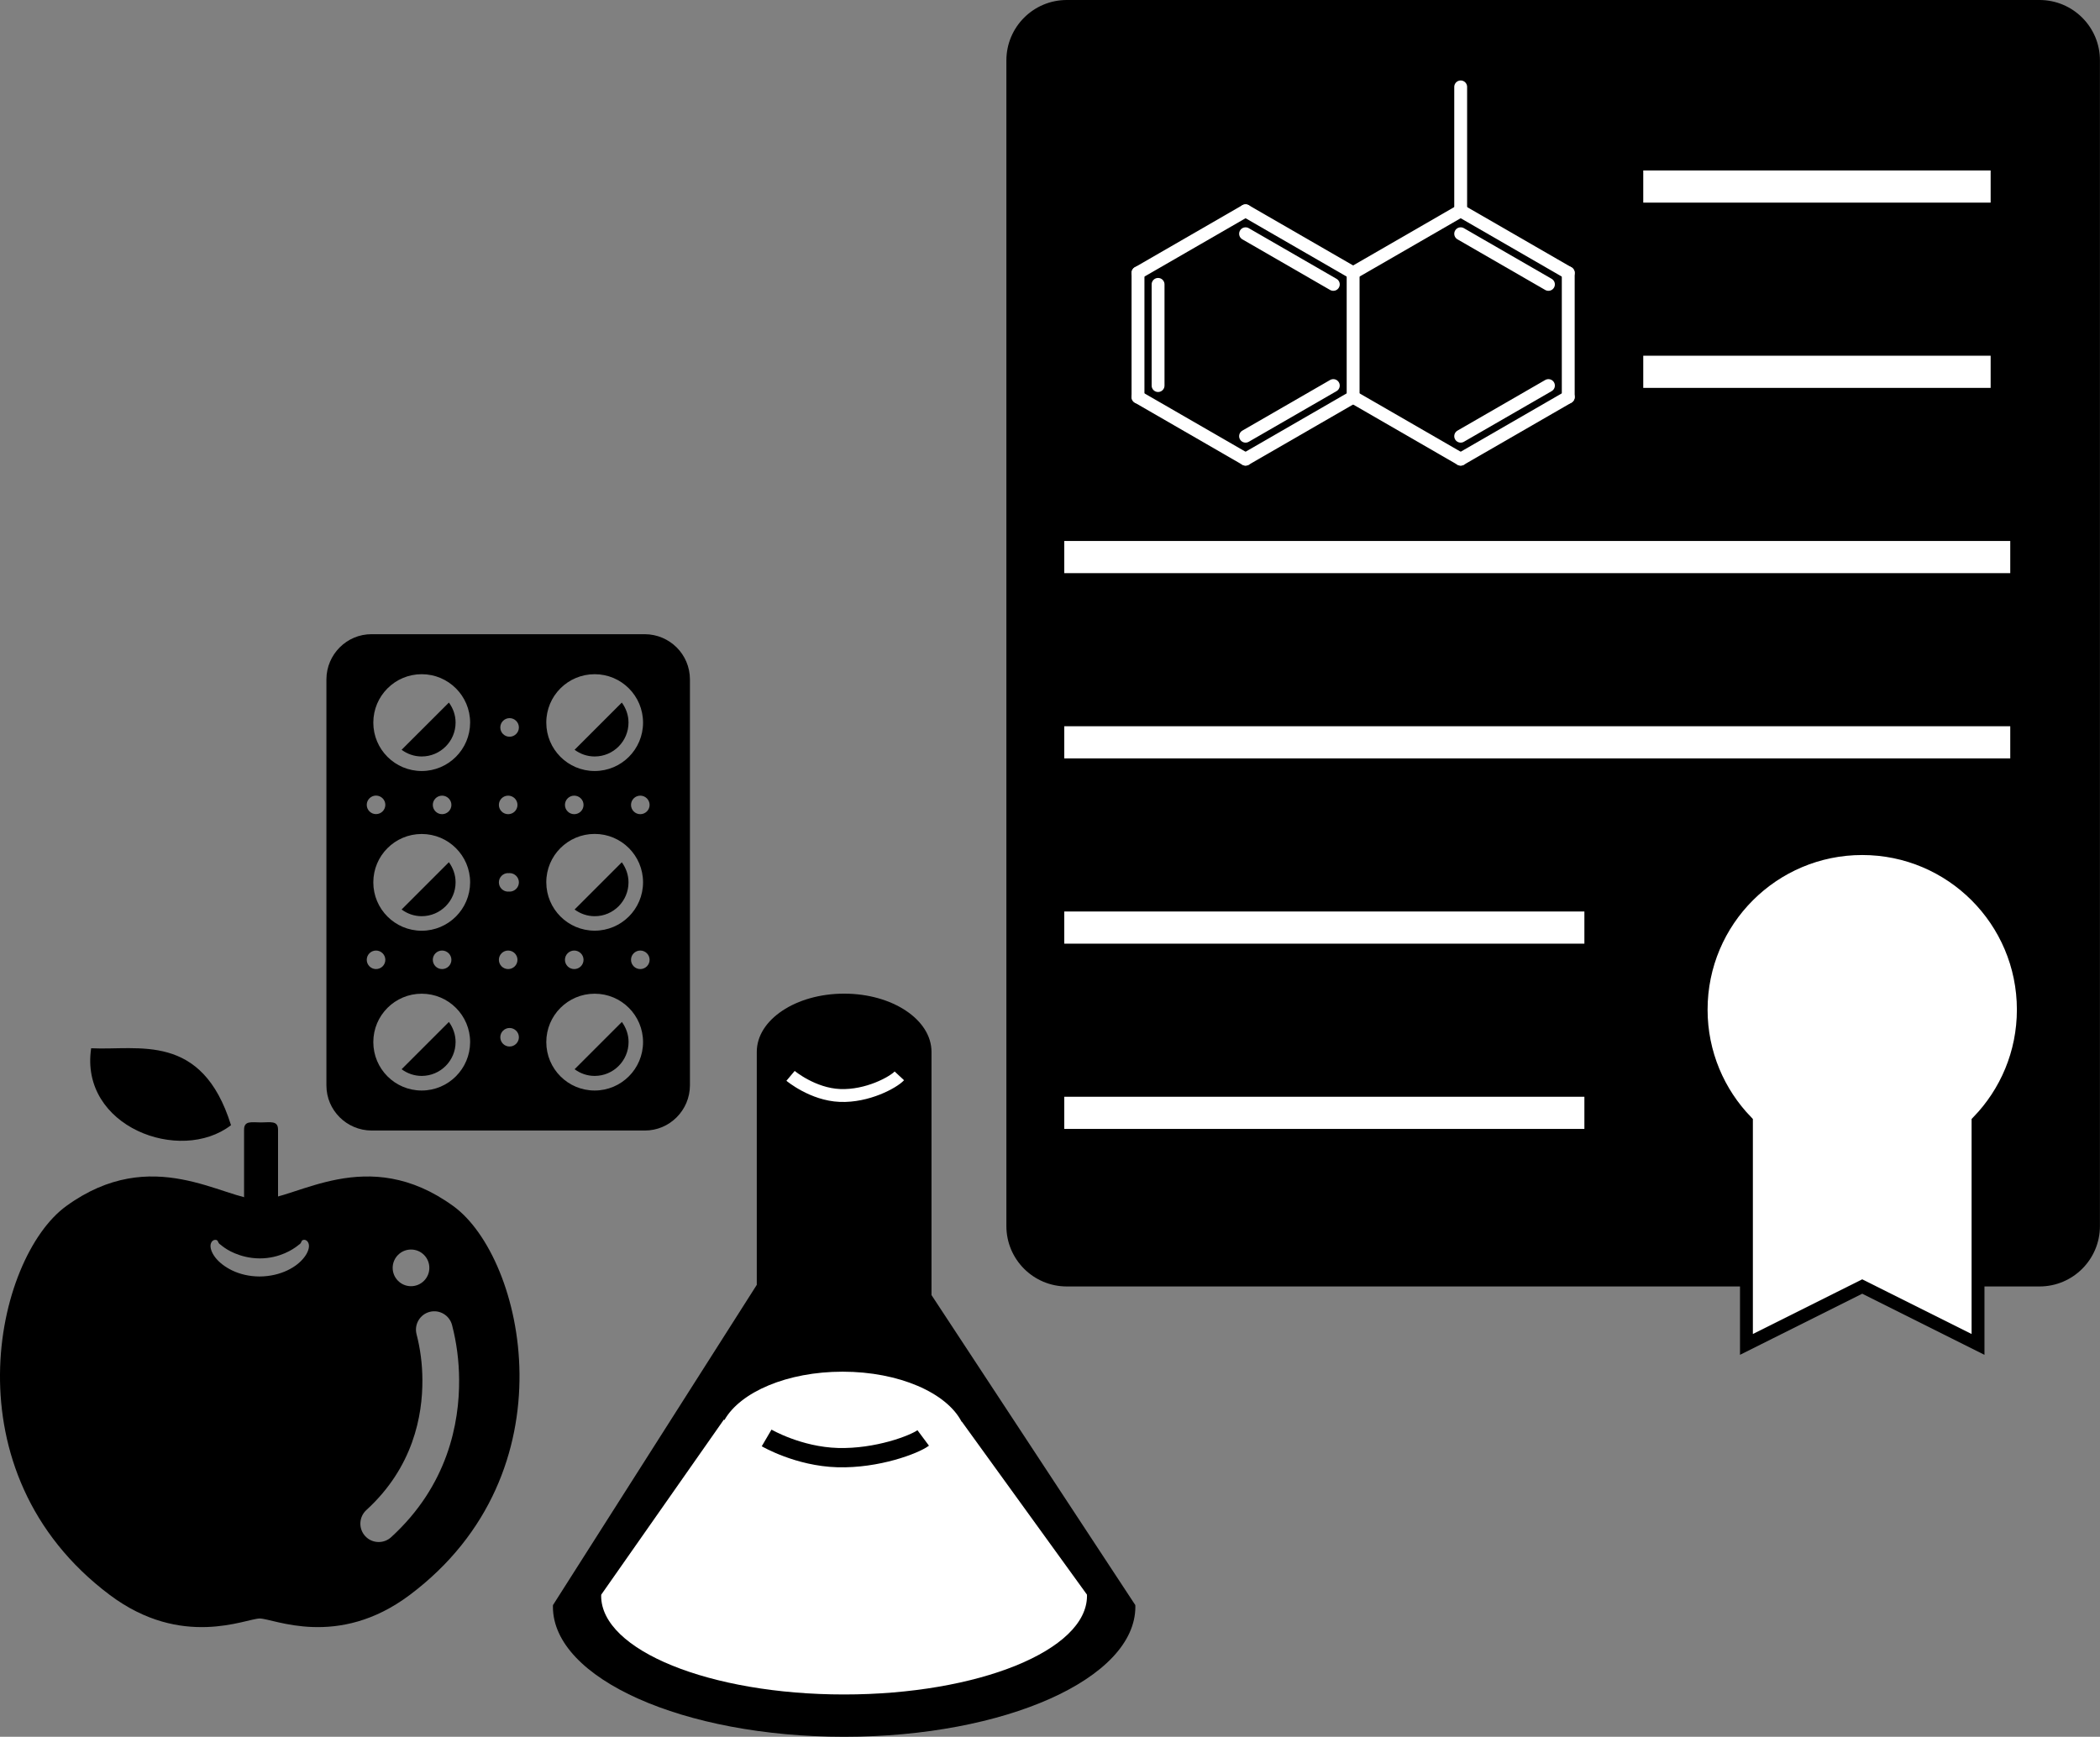 <?xml version="1.0" encoding="utf-8"?>
<!-- Generator: Adobe Illustrator 27.7.0, SVG Export Plug-In . SVG Version: 6.00 Build 0)  -->
<svg version="1.1" id="レイヤー_1" xmlns="http://www.w3.org/2000/svg" xmlns:xlink="http://www.w3.org/1999/xlink" x="0px"
	 y="0px" viewBox="0 0 326.44 270" style="enable-background:new 0 0 326.44 270;" xml:space="preserve">
<rect x="0" y="0" width="326.44" height="270" fill="#808080" stroke="none"/>
<style type="text/css">
	.st0{fill:none;stroke:#FFFFFF;stroke-width:5;stroke-miterlimit:10;}
	.st1{fill:#FFFFFF;stroke:#000000;stroke-width:2;stroke-miterlimit:10;}
	.st2{fill:none;stroke:#FFFFFF;stroke-width:2;stroke-linecap:round;stroke-linejoin:round;stroke-miterlimit:11.339;}
	.st3{fill:#FFFFFF;}
	.st4{fill:none;stroke:#000000;stroke-width:3;stroke-miterlimit:10;}
	.st5{fill:none;stroke:#FFFFFF;stroke-width:2;stroke-miterlimit:10;}
</style>
<g>
	<g>
		<path d="M165.83,199c-4.63,0-8.39-3.77-8.39-8.39V9.39c0-4.63,3.77-8.39,8.39-8.39h151.21c4.63,0,8.39,3.76,8.39,8.39v181.21
			c0,4.63-3.77,8.39-8.39,8.39H165.83z"/>
		<path d="M317.04,2c4.08,0,7.39,3.32,7.39,7.39v181.21c0,4.08-3.32,7.39-7.39,7.39H165.83c-4.08,0-7.39-3.32-7.39-7.39V9.39
			c0-4.08,3.32-7.39,7.39-7.39H317.04 M317.04,0H165.83c-5.19,0-9.39,4.21-9.39,9.39v181.21c0,5.19,4.21,9.39,9.39,9.39h151.21
			c5.19,0,9.39-4.21,9.39-9.39V9.39C326.44,4.21,322.23,0,317.04,0L317.04,0z"/>
	</g>
	<line class="st0" x1="165.44" y1="86.6" x2="312.49" y2="86.6"/>
	<line class="st0" x1="165.44" y1="115.4" x2="312.49" y2="115.4"/>
	<line class="st0" x1="165.44" y1="144.2" x2="246.29" y2="144.2"/>
	<path class="st1" d="M314.52,156.96c0-13.83-11.21-25.04-25.04-25.04c-13.83,0-25.04,11.21-25.04,25.04c0,6.76,2.69,12.9,7.04,17.4
		V209l18-9l18,9v-34.64C311.84,169.85,314.52,163.72,314.52,156.96z"/>
	<line class="st0" x1="165.44" y1="173" x2="246.29" y2="173"/>
	<g>
		<g id="mol1_00000043455165286864867460000015400404661188603811_">
			
				<line id="mol1bnd1_00000101794870015426500050000006530779597905699206_" class="st2" x1="227.06" y1="13.51" x2="227.06" y2="32.77"/>
			<g id="mol1bnd2_00000160149686652962189490000010476966905193254578_">
				<line class="st2" x1="243.78" y1="42.42" x2="227.06" y2="32.77"/>
				<line class="st2" x1="240.7" y1="44.21" x2="227.06" y2="36.34"/>
			</g>
			
				<line id="mol1bnd3_00000111891416519432969420000000864564203439214235_" class="st2" x1="243.78" y1="42.42" x2="243.78" y2="61.73"/>
			<g id="mol1bnd4_00000107585898495519894170000007744433325239111828_">
				<line class="st2" x1="227.06" y1="71.38" x2="243.78" y2="61.73"/>
				<line class="st2" x1="227.06" y1="67.81" x2="240.7" y2="59.94"/>
			</g>
			
				<line id="mol1bnd5_00000044895335012370801560000004545691207303670952_" class="st2" x1="227.06" y1="71.38" x2="210.34" y2="61.73"/>
			<g id="mol1bnd6_00000044874271929517726600000000068326312987515813_">
				<line class="st2" x1="193.62" y1="71.38" x2="210.34" y2="61.73"/>
				<line class="st2" x1="193.62" y1="67.81" x2="207.26" y2="59.94"/>
			</g>
			
				<line id="mol1bnd7_00000011732492932852553540000000906733896383342752_" class="st2" x1="193.62" y1="71.38" x2="176.9" y2="61.73"/>
			<g id="mol1bnd8_00000047757576622551366320000010422334364735994514_">
				<line class="st2" x1="176.9" y1="42.42" x2="176.9" y2="61.73"/>
				<line class="st2" x1="180.02" y1="44.21" x2="180.02" y2="59.94"/>
			</g>
			
				<line id="mol1bnd9_00000087387974011340091540000007254573044640097450_" class="st2" x1="176.9" y1="42.42" x2="193.62" y2="32.77"/>
			<g id="mol1bnd10_00000049933406256615410590000006068252309265344908_">
				<line class="st2" x1="210.34" y1="42.42" x2="193.62" y2="32.77"/>
				<line class="st2" x1="207.26" y1="44.21" x2="193.62" y2="36.34"/>
			</g>
			
				<line id="mol1bnd11_00000021837253632063085260000003687887374536909491_" class="st2" x1="227.06" y1="32.77" x2="210.34" y2="42.42"/>
			<line id="mol1bnd12" class="st2" x1="210.34" y1="61.73" x2="210.34" y2="42.42"/>
		</g>
	</g>
	<line class="st0" x1="255.44" y1="57.8" x2="309.44" y2="57.8"/>
	<line class="st0" x1="255.44" y1="29" x2="309.44" y2="29"/>
</g>
<g>
	<path d="M35.91,174.92c-4.52-14.52-14.41-11.59-21.74-11.96C12.34,175.14,28,181.01,35.91,174.92z"/>
	<path d="M37.94,187.68c0,1.46,1.18,2.19,2.64,2.19l0,0c1.46,0,2.64-0.73,2.64-2.19v-12.06c0-1.46-1.18-1.13-2.64-1.13l0,0
		c-1.46,0-2.64-0.32-2.64,1.13V187.68z"/>
	<path d="M10.29,187.5c13.39-9.74,24.46-1.01,30.09-1.01s16.69-8.73,30.09,1.01c11.05,8.03,18.64,41.39-6.79,60.46
		c-11.21,8.4-21.16,3.65-23.3,3.65c-2.14,0-12.09,4.75-23.3-3.65C-8.35,228.89-0.77,195.53,10.29,187.5z M63.89,194.25
		c-1.57,0-2.85,1.28-2.85,2.85s1.28,2.85,2.85,2.85s2.85-1.27,2.85-2.85S65.47,194.25,63.89,194.25z M56.76,238.79
		c0.56,0.62,1.33,0.93,2.11,0.93c0.68,0,1.37-0.24,1.92-0.74c8.84-8.06,10.63-17.78,10.58-24.52c-0.02-2.89-0.39-5.75-1.1-8.47
		c-0.4-1.52-1.94-2.44-3.47-2.05c-1.52,0.39-2.44,1.95-2.05,3.47c0.59,2.27,0.9,4.66,0.91,7.09c0.04,5.58-1.44,13.62-8.72,20.26
		C55.79,235.82,55.7,237.62,56.76,238.79z M32.76,194.06c0.02,0.09,0.05,0.19,0.08,0.29c0.13,0.39,0.35,0.77,0.63,1.14
		c0.58,0.74,1.46,1.45,2.62,2.01c1.16,0.56,2.63,0.94,4.28,0.94c1.65-0.01,3.12-0.39,4.28-0.94c1.16-0.55,2.04-1.26,2.62-2.01
		c0.29-0.37,0.51-0.75,0.64-1.14c0.03-0.1,0.06-0.2,0.08-0.29c0.02-0.11,0.04-0.22,0.04-0.31c0-0.19-0.02-0.35-0.08-0.49
		c-0.23-0.58-0.73-0.56-0.88-0.48c-0.16,0.07-0.19,0.18-0.26,0.35c-0.04,0.09-0.1,0.19-0.2,0.27c-0.09,0.05-0.2,0.14-0.4,0.3
		c-0.38,0.29-1.01,0.73-1.97,1.14c-0.95,0.4-2.23,0.79-3.87,0.79c-1.64-0.01-2.92-0.4-3.87-0.79c-0.96-0.4-1.58-0.84-1.97-1.14
		c-0.19-0.16-0.3-0.25-0.39-0.3c-0.1-0.08-0.16-0.18-0.2-0.27c-0.07-0.17-0.11-0.27-0.26-0.35c-0.14-0.07-0.65-0.1-0.88,0.48
		c-0.06,0.14-0.08,0.31-0.08,0.49C32.73,193.84,32.74,193.95,32.76,194.06z"/>
</g>
<g>
	<path d="M89.32,166.22c0.88,0.65,1.95,1.04,3.12,1.04c2.9,0,5.27-2.36,5.27-5.27c0-1.17-0.4-2.24-1.04-3.12L89.32,166.22z"/>
	<path d="M97.7,137.17c0-1.17-0.4-2.24-1.04-3.12l-7.34,7.34c0.88,0.65,1.95,1.04,3.12,1.04C95.34,142.44,97.7,140.07,97.7,137.17z"
		/>
	<path d="M62.43,141.39c0.88,0.65,1.95,1.04,3.12,1.04c2.9,0,5.27-2.36,5.27-5.27c0-1.17-0.4-2.24-1.04-3.12L62.43,141.39z"/>
	<path d="M62.43,166.22c0.88,0.65,1.95,1.04,3.12,1.04c2.9,0,5.27-2.36,5.27-5.27c0-1.17-0.4-2.24-1.04-3.12L62.43,166.22z"/>
	<path d="M97.7,112.33c0-1.17-0.4-2.24-1.04-3.11l-7.34,7.34c0.88,0.65,1.95,1.04,3.12,1.04C95.34,117.6,97.7,115.24,97.7,112.33z"
		/>
	<path d="M62.43,116.56c0.88,0.65,1.95,1.04,3.12,1.04c2.9,0,5.27-2.36,5.27-5.27c0-1.17-0.4-2.24-1.04-3.11L62.43,116.56z"/>
	<path d="M105.19,100.65c-1.28-1.27-3.02-2.05-4.96-2.06H57.76c-1.95,0-3.68,0.78-4.96,2.06c-1.27,1.28-2.05,3.01-2.06,4.96v63.12
		c0,1.95,0.78,3.68,2.06,4.96c1.28,1.27,3.02,2.05,4.96,2.06h42.47c1.95,0,3.68-0.78,4.96-2.06c1.27-1.28,2.05-3.01,2.06-4.96V105.6
		C107.24,103.66,106.46,101.92,105.19,100.65z M92.44,104.81c4.16,0,7.52,3.37,7.52,7.53c0,4.16-3.37,7.52-7.52,7.52
		c-4.16,0-7.52-3.37-7.52-7.52C84.91,108.17,88.28,104.81,92.44,104.81z M90.71,125.13c0,0.8-0.65,1.44-1.45,1.44
		c-0.8,0-1.44-0.65-1.44-1.44c0-0.8,0.65-1.44,1.44-1.44S90.71,124.33,90.71,125.13z M92.44,129.64c4.16,0,7.52,3.37,7.52,7.52
		c0,4.16-3.37,7.52-7.52,7.52c-4.16,0-7.52-3.37-7.52-7.52C84.91,133.01,88.28,129.64,92.44,129.64z M90.71,149.21
		c0,0.8-0.65,1.44-1.45,1.44c-0.8,0-1.44-0.65-1.44-1.44c0-0.8,0.65-1.44,1.44-1.44S90.71,148.41,90.71,149.21z M58.45,123.68
		c0.8,0,1.45,0.65,1.45,1.44s-0.65,1.44-1.45,1.44s-1.44-0.65-1.44-1.44C57.01,124.33,57.66,123.68,58.45,123.68z M57.01,149.21
		c0-0.8,0.65-1.44,1.44-1.44c0.8,0,1.45,0.65,1.45,1.44c0,0.8-0.65,1.44-1.45,1.44C57.66,150.65,57.01,150,57.01,149.21z
		 M65.55,169.53c-4.16,0-7.52-3.37-7.52-7.53c0-4.16,3.37-7.52,7.52-7.52c4.16,0,7.53,3.37,7.53,7.52
		C73.07,166.16,69.7,169.53,65.55,169.53z M67.28,149.21c0-0.8,0.65-1.44,1.44-1.44s1.45,0.65,1.45,1.44c0,0.8-0.65,1.44-1.45,1.44
		S67.28,150,67.28,149.21z M65.55,144.69c-4.16,0-7.52-3.37-7.52-7.52c0-4.16,3.37-7.52,7.52-7.52c4.16,0,7.53,3.37,7.53,7.52
		C73.07,141.32,69.7,144.69,65.55,144.69z M67.28,125.13c0-0.8,0.65-1.44,1.44-1.44s1.45,0.65,1.45,1.44s-0.65,1.44-1.45,1.44
		S67.28,125.92,67.28,125.13z M65.55,119.86c-4.16,0-7.52-3.37-7.52-7.52c0-4.16,3.37-7.53,7.52-7.53c4.16,0,7.53,3.37,7.53,7.53
		C73.07,116.49,69.7,119.86,65.55,119.86z M79.21,162.69c-0.8,0-1.44-0.65-1.44-1.44c0-0.8,0.65-1.44,1.44-1.44
		c0.8,0,1.45,0.65,1.45,1.44C80.66,162.04,80.01,162.69,79.21,162.69z M77.55,149.21c0-0.8,0.65-1.44,1.44-1.44
		c0.8,0,1.45,0.65,1.45,1.44c0,0.8-0.65,1.44-1.45,1.44C78.19,150.65,77.55,150,77.55,149.21z M79.21,138.61
		c-0.04,0-0.07-0.02-0.11-0.02c-0.04,0-0.07,0.02-0.11,0.02c-0.8,0-1.44-0.65-1.44-1.44c0-0.8,0.65-1.44,1.44-1.44
		c0.04,0,0.07,0.02,0.11,0.02c0.04,0,0.07-0.02,0.11-0.02c0.8,0,1.45,0.65,1.45,1.44C80.66,137.96,80.01,138.61,79.21,138.61z
		 M77.55,125.13c0-0.8,0.65-1.44,1.44-1.44c0.8,0,1.45,0.65,1.45,1.44c0,0.8-0.65,1.44-1.45,1.44
		C78.19,126.57,77.55,125.92,77.55,125.13z M79.21,114.53c-0.8,0-1.44-0.65-1.44-1.44c0-0.8,0.65-1.45,1.44-1.45
		c0.8,0,1.45,0.65,1.45,1.45C80.66,113.88,80.01,114.53,79.21,114.53z M92.44,169.53c-4.16,0-7.52-3.37-7.52-7.53
		c0-4.16,3.37-7.52,7.52-7.52c4.16,0,7.52,3.37,7.52,7.52C99.96,166.16,96.59,169.53,92.44,169.53z M99.53,150.65
		c-0.8,0-1.44-0.65-1.44-1.44c0-0.8,0.65-1.44,1.44-1.44c0.8,0,1.45,0.65,1.45,1.44C100.98,150,100.33,150.65,99.53,150.65z
		 M99.53,126.57c-0.8,0-1.44-0.65-1.44-1.44c0-0.8,0.65-1.44,1.44-1.44c0.8,0,1.45,0.65,1.45,1.44S100.33,126.57,99.53,126.57z"/>
</g>
<g>
	<g>
		<path d="M176.49,249.54l-31.69-48.21v-37.81c0-5-6.08-9.05-13.58-9.05c-7.5,0-13.58,4.05-13.58,9.05v36.22l-31.69,49.8h0.01
			c0,0.08-0.01,0.16-0.01,0.24c0,11.16,20.27,20.22,45.27,20.22s45.27-9.05,45.27-20.22c0-0.08-0.01-0.16-0.01-0.24H176.49z"/>
		<path class="st3" d="M168.98,247.92L149.51,221c-0.01,0.01-0.02,0.01-0.03,0.02c-2.32-4.49-9.71-7.78-18.5-7.78
			c-8.61,0-15.9,3.16-18.37,7.52c-0.03-0.03-0.06-0.05-0.08-0.08l-19.08,27.24h0.01c0,0.06-0.01,0.12-0.01,0.18
			c0,8.46,16.91,15.32,37.76,15.32s37.76-6.86,37.76-15.32c0-0.06-0.01-0.12-0.01-0.18H168.98z"/>
	</g>
	<path class="st4" d="M119.17,223.54c0,0,4.94,2.89,11.06,3.06c6.13,0.17,11.91-2.04,13.28-3.06"/>
	<path class="st5" d="M122.89,167.25c0,0,3.43,2.88,7.69,3.05c4.26,0.17,8.28-2.04,9.22-3.05"/>
</g>
</svg>
